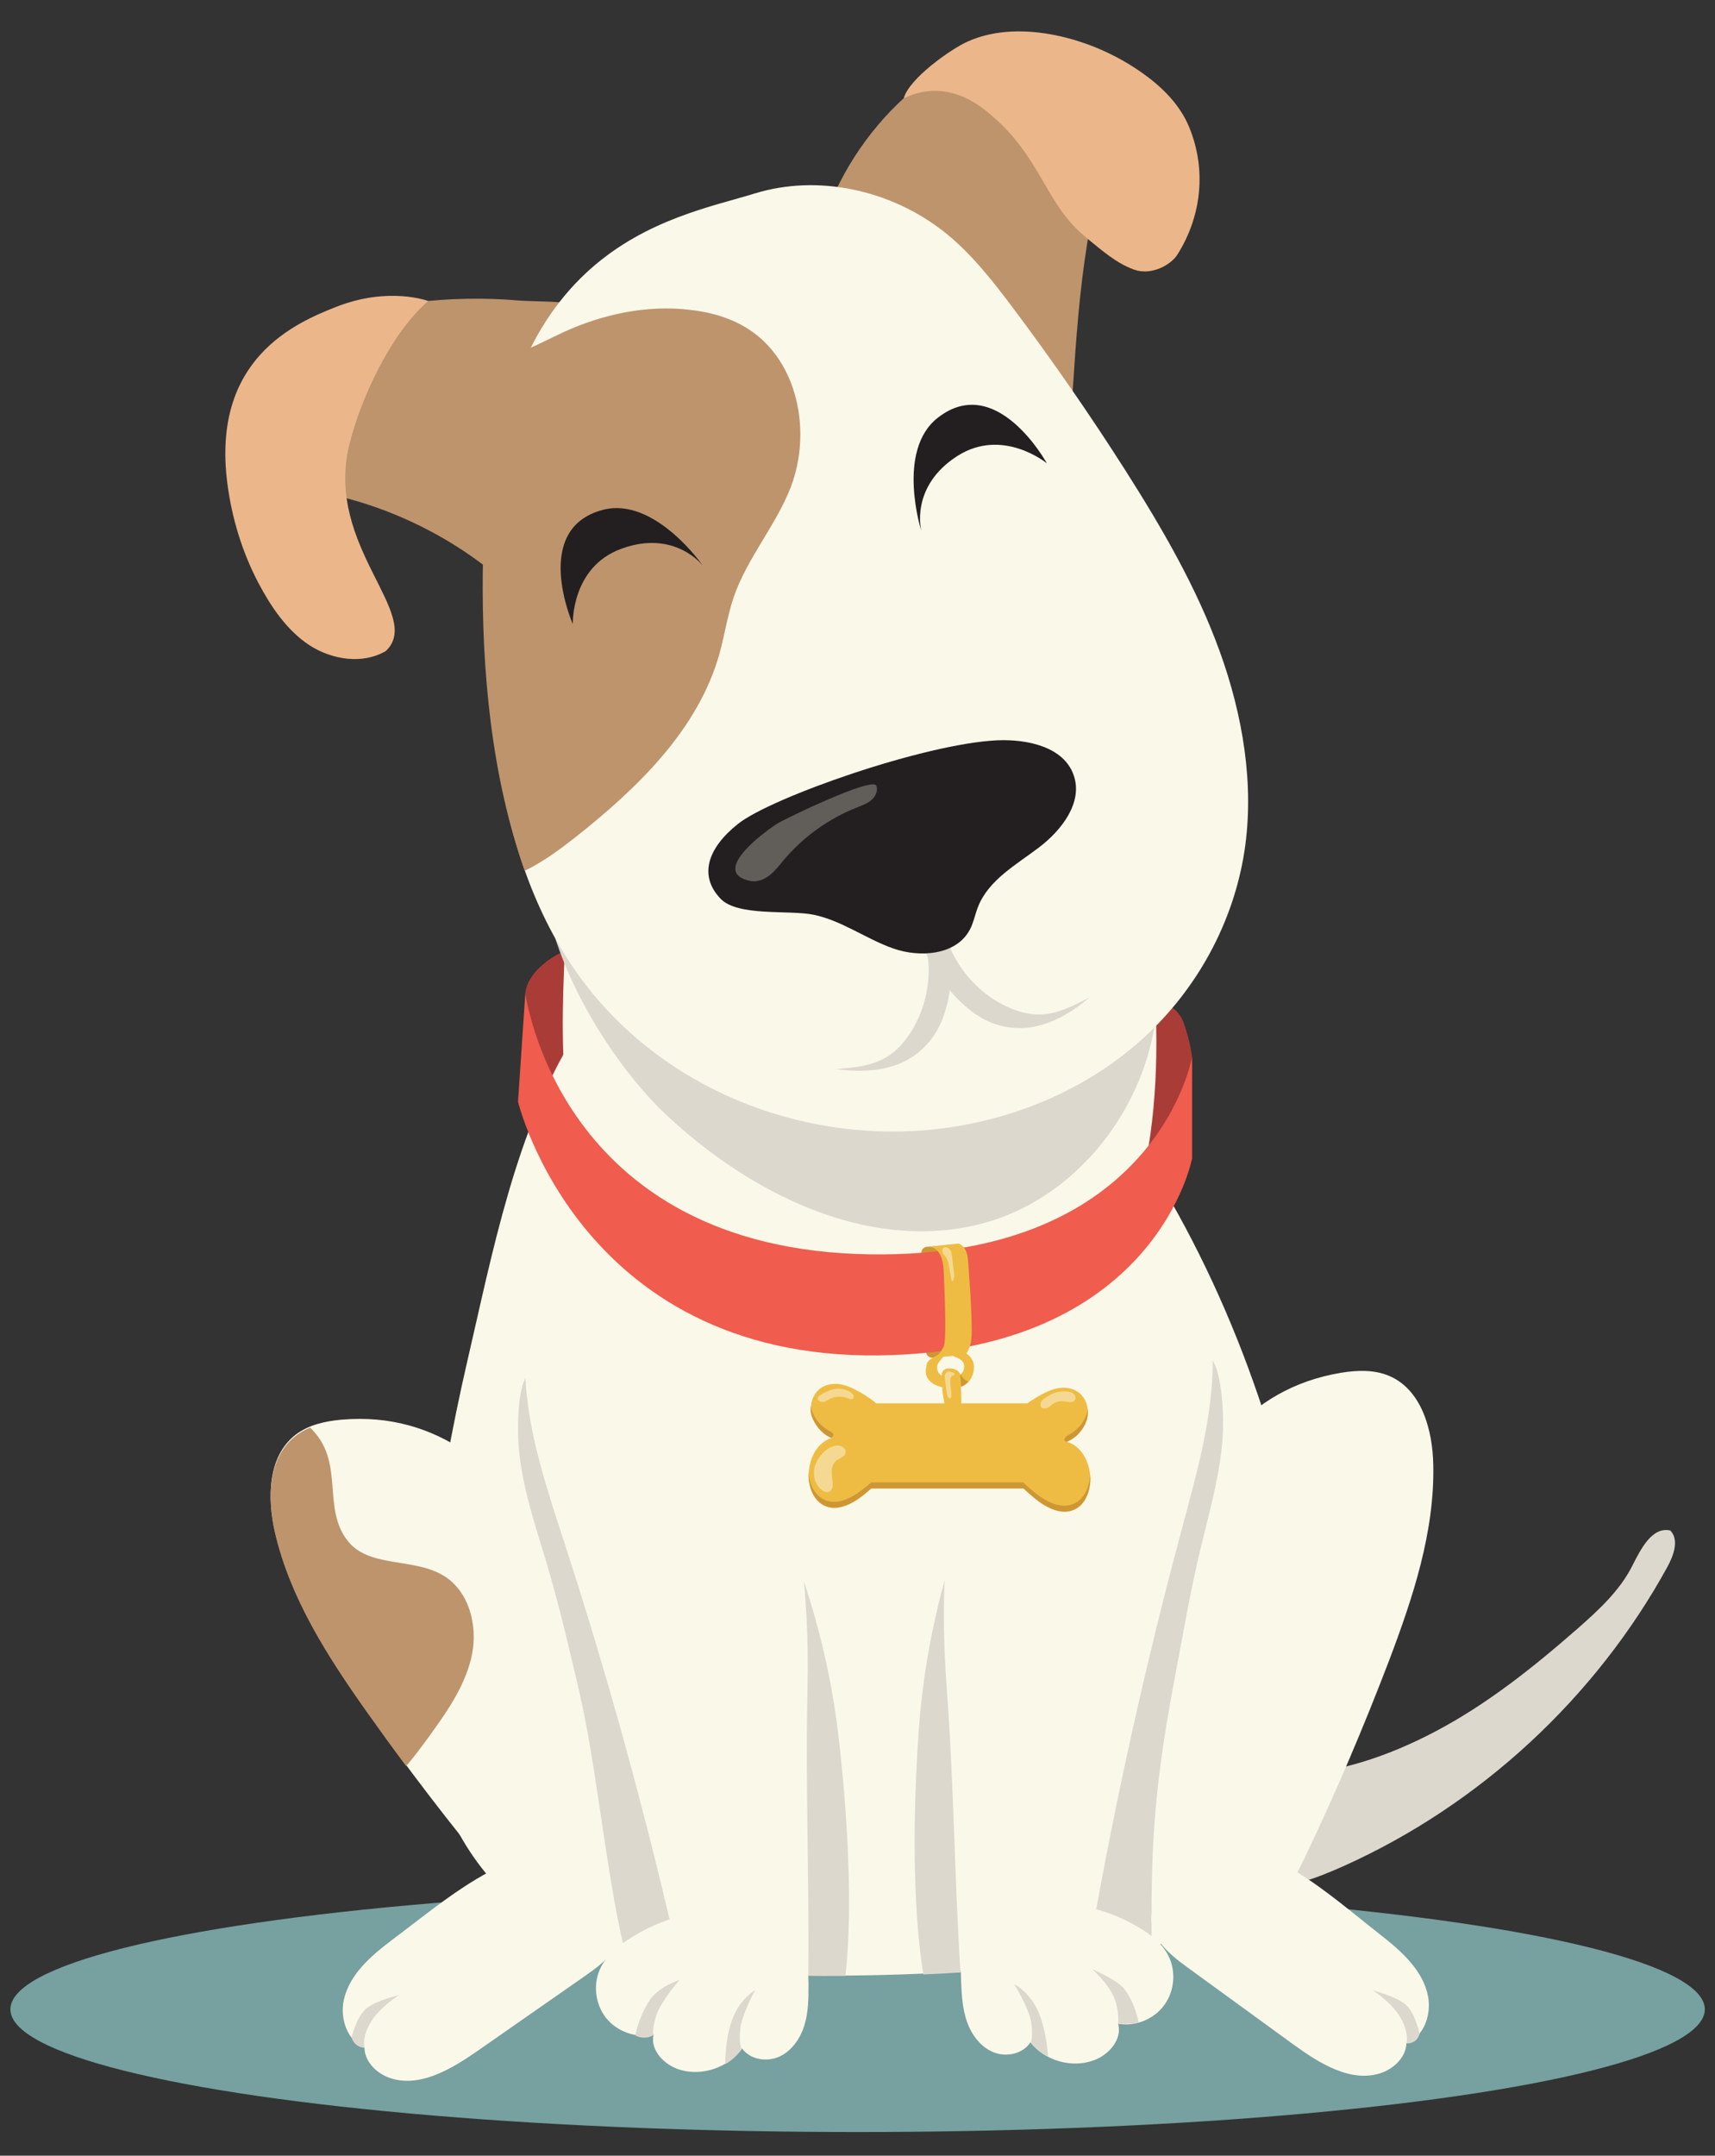 <?xml version="1.0" encoding="utf-8"?>
<!-- Generator: Adobe Illustrator 22.0.1, SVG Export Plug-In . SVG Version: 6.00 Build 0)  -->
<svg version="1.1" id="Calque_1" xmlns="http://www.w3.org/2000/svg" xmlns:xlink="http://www.w3.org/1999/xlink" x="0px" y="0px"
	 viewBox="0 0 841.9 1057.6" style="enable-background:new 0 0 841.9 1057.6;" xml:space="preserve">
<rect x="0" y="0" width="841.9" height="1057.6" fill="#333333" stroke="none"/>
<style type="text/css">
	.st0{fill:#77A0A0;}
	.st1{fill:#FAF8E9;}
	.st2{fill:#DDD8CE;}
	.st3{fill:#AA3C37;}
	.st4{fill:#BE946D;}
	.st5{fill:#EBB68A;}
	.st6{fill:#231F20;}
	.st7{opacity:0.29;fill:#FAF8E9;}
	.st8{fill:#CD9735;}
	.st9{fill:#F05C4D;}
	.st10{fill:#EFBC43;}
	.st11{opacity:0.48;fill:#FAF8E9;}
</style>
<g>
	<ellipse class="st0" cx="421" cy="985.8" rx="415.9" ry="60.2"/>
	<path class="st1" d="M192.4,951.8c-10.2,7.7-20.8,16.8-23.6,29.3c-2,9,1.5,20,10.1,23.5c0.1,6.6,5.5,12.2,11.7,14.6
		c14.8,5.6,30.7-3.9,43.7-12.9c17.8-12.4,35.7-24.9,53.5-37.3c8.5-5.9,17.9-13.6,17.5-24c-0.2-5.2-3.1-10-6.5-14
		c-10.8-12.7-33.7-23.5-50.3-16.6C229,922.5,209.3,939.2,192.4,951.8z"/>
	<path class="st2" d="M178.9,1004.6c0,0-1.4-5.3,3.3-12.8c4.7-7.5,13.6-12.9,13.6-12.9s-10.6,2.3-15.7,6.3
		c-5.1,3.9-7.5,14.4-7.5,14.4s0.5,2.3,2.5,3.7C177,1004.8,178.9,1004.6,178.9,1004.6z"/>
	<path class="st3" d="M585.2,518.6c0,0-1-8.5-4.3-17.2c-4.7-12.5-23.4-12.5-23.4-12.5l-8.1,60.2l13.6,14.2l16.7-14L585.2,518.6
		L585.2,518.6z"/>
	<path class="st3" d="M257.9,487c0,0,0.2-7.8,11-15.7c10.7-8,20.2-6.2,20.2-6.2l-4.7,66.6h-18.2L257.9,487L257.9,487z"/>
	<path class="st2" d="M704.4,849.6c25.7-13.5,48.6-31.8,70.4-50.9c10.1-8.9,20.3-18.3,26.4-30.3c4.2-8.3,9.8-19.6,18.8-17.5
		c4.4,4.7,1.6,12.2-1.5,17.9c-35.2,64.1-91.7,116.4-158.4,146.5c-13.8,6.2-28.3,11.6-43.4,11.4c-3.1,0-6.2-0.3-9-1.7
		c-5.3-2.7-7.9-8.7-8.8-14.6c-3.4-21.9,10.3-39.6,31-39.7C655.7,870.6,681.8,861.5,704.4,849.6z"/>
	<path class="st1" d="M658.3,673.5c8-1.3,16.4-1.6,23.8,1.6c15.8,6.8,21.2,26.5,21.5,43.6c0.7,33-10,65.1-21.7,96
		c-12.5,32.7-26.2,64.9-41.3,96.5c-5.1,10.7-11.4,22.3-22.6,26.3c-11.7,4.1-25-2-32.7-11.7c-7.7-9.7-10.9-22.1-13.1-34.3
		C558.6,817.4,564.8,689.1,658.3,673.5z"/>
	<path class="st1" d="M167.8,696.5c-8,0.7-16.3,2.5-22.7,7.4c-13.6,10.5-14,30.9-10.1,47.6c7.5,32.2,25.8,60.6,44.9,87.6
		c20.2,28.6,41.5,56.4,63.9,83.3c7.6,9.1,16.6,18.8,28.4,19.9c12.3,1.1,23.8-8.2,28.8-19.4c5.1-11.3,5.1-24.1,4.2-36.5
		C300,811.2,262.3,688.5,167.8,696.5z"/>
	<path class="st1" d="M211.2,769.2c-4.2,32.8-6.7,66.3,1.6,98.6c8.3,32.2,28.7,63.4,61.4,80.2c18.7,9.6,40.2,14.1,61.6,16.8
		c40.3,5.3,81.2,5.1,121.8,3.3c46.8-2,94.2-6.4,137.3-22.1c11-4,21.9-8.9,30-16.6c11.1-10.6,15.4-25.3,18.1-39.6
		c9.1-49.2,2.9-99.7-8.9-148.4c-18.5-76.5-50.9-151.1-102.1-215.4c-18.1-22.7-39.6-44.8-68.8-55.7c-18.7-7-39.4-8.9-59.7-8.5
		c-40.8,0.6-99.8,11.6-121.2,45.8c-29.2,46.7-40.8,108.2-52.8,159.8C221.7,701.1,215.6,735.1,211.2,769.2z"/>
	<path class="st1" d="M277.3,465.5c-1.2,27.4-2.2,55.2,2.1,82.3c8.2,52.2,36.5,99.4,75.1,125.4s86.8,30,127.6,10.8
		c19.1-9,36.6-22.8,50.2-41.1c38.5-51.8,40.1-129.7,30.3-198.6c-3.6-25.2-8.5-50.3-17.8-73.4c-28.8-71.5-95.9-111.7-161.5-119.5
		c-19.4-2.3-39.8-2.1-57.4,7.7C270,290.2,280,405,277.3,465.5z"/>
	<path class="st2" d="M327.3,547.2c41.1,38.4,98.1,66.8,152.8,53.6c59.1-14.2,99.8-81.3,85.1-140.3c-9.9-39.6-40.8-71.9-77.5-90
		c-36.7-18-78.5-23.2-119.3-21.9c-26.1,0.8-53.2,4.5-74.6,19.3C232.2,410.7,286.9,509.5,327.3,547.2z"/>
	<path class="st4" d="M154.9,159.3c-4.4,1.5-9.1,3.3-11.9,7.1c-2.3,3.1-2.9,7.1-3.4,11c-2.2,18-2.5,36.3-1,54.4
		c0.1,1.6,0.3,3.2,1.1,4.5c1.6,2.6,5,3.2,8.1,3.6c36,5.1,70.4,20.6,98.1,44.2c6.9,5.9,15.2,12.8,23.9,10.4c4.8-1.3,8.4-5.3,11.7-9.1
		c12.3-14.2,24.1-29.2,31.8-46.3c7.7-17.2,10.9-36.9,5.5-54.9c-3.8-12.7-12.5-24.3-24.1-30.9c-11.4-6.4-27.5-4.9-40.4-5.9
		C220.8,144.6,186.8,148.7,154.9,159.3z"/>
	<path class="st4" d="M455.9,38.2c13.1-9.5,29.3-16.9,45.2-13.9c19.3,3.7,32.9,21.7,51.6,27.9c-19.1,43-23,91-26,138
		c-0.9,13.4-2,27.8-10.2,38.5c-10.5,13.7-30.3,17.5-47,13c-16.6-4.6-30.5-16-42.5-28.4c-12.1-12.4-23-26.4-28.8-42.8
		c-8.6-24.4,0.3-49.3,9.9-72.1C418.3,74.6,434.9,53.4,455.9,38.2z"/>
	<path class="st1" d="M598.7,319.4C587.3,288,570.4,259,552.6,231c-17.5-27.5-36.1-54.3-55.6-80.3c-10-13.3-20.4-26.5-33.2-36.7
		c-26.5-21-62.4-28.6-93.2-19.1c-41.4,12.7-130.1,24.9-132,184.1c-0.9,77,7.5,160.7,59.3,216.4c44.8,48.1,112.4,67.6,173.5,56.9
		c33.3-5.9,65.3-20.3,90.5-43.6c25.3-23.2,43.5-55.5,49-91.1C615.9,385,610.1,350.8,598.7,319.4z"/>
	<path class="st4" d="M367.6,161.6c-8.6-5.6-18.8-8.5-29-9.6c-21.3-2.5-42.9,2.2-62.3,11.1c-5.1,2.4-12.6,6.2-17.6,8.3
		c-13.1,25.4-21.1,59.3-21.7,108.2c-0.6,49.7,4.3,101.7,20.6,147.6c8.8-4.2,17-10.3,24.7-16.3c30.5-24.1,60.4-52.8,70.9-90.2
		c2.5-9.1,3.9-18.6,6.9-27.5c6.6-19.4,20.9-35.4,28.2-54.5C398.5,211.7,391.7,177.2,367.6,161.6z"/>
	<path class="st5" d="M533.6,116.9c7.3,5.9,14.4,12.3,23.2,15.4c8.4,3,18-2.3,21.2-7.4c12-19,14.3-42,5.7-62.7
		c-4.4-10.6-12.8-19.1-22.1-25.8c-12.9-9.3-27.8-15.9-43.4-19.1c-14.3-2.9-29.7-2.9-43,3c-8.6,3.8-28.9,18.3-31.5,27.8
		c-0.3,1,17.9-12.2,41,6.8C511.8,77,512.3,99.7,533.6,116.9z"/>
	<path class="st5" d="M164.9,150.6c-19.5,7.7-61.2,25.3-53.3,86.5c2.2,17.1,7.3,33.8,15.3,49c6.2,11.7,13.9,23.1,24.9,30.4
		c11.1,7.2,26.2,9.6,37.6,2.9c18.8-17.8-30-51.1-18-100.9c5.6-23.1,20.7-55.3,38.8-70.8C210.1,147.6,190.7,140.4,164.9,150.6z"/>
	<path class="st2" d="M447.4,506c-3.2,5-7.2,9.7-12.3,12.7c-7.4,4.4-16.2,5.1-24.8,5.8c9.8,1.4,19.9,1.3,29.3-1.9
		c9.3-3.2,17.1-10.2,21.5-19.1c5.4-11,7.1-26.1,5.4-40.2c-0.5-4.1-4.2-6.8-6.3-10.4c-1.1-1.9-2.7-3.6-4.8-3.9
		c-7.3-1.2-2.9,7.7-2,10.6c1.6,5.2,2.4,10.7,2.5,16.1C455.9,486.2,453,496.9,447.4,506z"/>
	<path class="st2" d="M493.7,493.6c5.4,2.6,11.3,4.3,17.2,4.1c8.6-0.3,16.4-4.4,24-8.4c-7.5,6.4-16.1,11.8-25.7,14.1
		c-9.6,2.3-19.9,0.6-28.4-4.6c-10.4-6.4-20-18.2-26.2-31c-1.8-3.7-0.1-8-0.3-12.2c-0.1-2.1,0.4-4.5,2-5.9c5.5-4.9,6.6,4.9,7.4,7.8
		c1.5,5.3,3.7,10.3,6.6,14.9C475.9,481.5,484.1,489,493.7,493.6z"/>
	<path class="st6" d="M362.3,404.2c-15.1,12-19.3,25.5-8.6,36.7c8.5,8.9,33.8,5.4,45.8,7.9c13.8,2.9,25.6,11.8,38.9,16.5
		c13.3,4.7,31.1,3.3,37.7-9.2c1.9-3.6,2.6-7.7,4.1-11.4c5.2-13,18.6-20.4,29.8-28.9c11.2-8.5,21.7-22.1,17.1-35.4
		c-4.8-14-22.7-17.8-37.4-17.2C453.8,364.8,378.5,391.3,362.3,404.2z"/>
	<path class="st7" d="M368.2,432.2c3.3,0.7,6.8-0.6,9.5-2.7c2.7-2.1,4.8-4.8,6.9-7.4c9.7-11.5,22.2-20.5,36.2-26c2.4-1,5-1.8,7-3.6
		c2-1.7,3.3-4.5,2.4-7c-1.6-4.7-44.8,16.2-48.7,18.6C376.2,407.5,347.9,427.8,368.2,432.2z"/>
	<path class="st2" d="M268.4,767.1c6.3,21.2,11.3,42.8,16.3,64.4c7.9,34.2,13.1,87.7,21.1,121.9c2.1,9,7.1-0.9,13.2,6
		c6.1,7,17.2,10.5,24.8,5.1c7.2-5.1,8.1-15.2,8-24c-0.7-87.1-31.3-171.6-73.1-248c-2.4-4.4-10.3-20.2-17.1-19.5
		c-6.8,0.7-7.3,21.6-7.3,27.2C254,723.1,261.9,745.4,268.4,767.1z"/>
	<path class="st2" d="M415,969.4c0,0-20,0.2-27.9-0.3c-7.7-0.4-2.7-4.5-3.9-12.4c-11.2-73.4-20-147.1-26.5-221.1
		c-0.8-9.4-5.5-39.5,8.9-24.6c9.7,10,15.9,30.7,21.2,43.7c12.3,30.4,20.6,62.6,24.6,95.2C415.7,885.7,419,935.1,415,969.4z"/>
	<path class="st1" d="M265.4,641.2c-7.5,12.1-8.3,27.1-7,41.3c2.4,25.4,10.7,49.9,18.6,74.2c21.2,65.1,39.4,131.2,54.7,197.9
		c1.1,4.9,2.4,10.1,5.7,13.9c3.1,3.5,7.7,5.3,12.1,6.8c7.4,2.4,15.1,3.9,22.9,4.6c1.4,0.1,2.9,0.2,4.2-0.4
		c2.4-1.2,20.2-9.1,20.2-11.8c0.5-49.2-1.5-90.6-0.4-138.9c1.1-48.3-4.5-97.3-22.5-142.2c-6.2-15.5-14.4-31-27.9-40.9
		c-11.9-8.7-28.6-13.2-42.3-18.4C289.4,621.9,273.6,628,265.4,641.2z"/>
	<path class="st1" d="M311.2,949.8c-6.6,4-13.1,8.8-16.4,15.7c-3.8,7.8-2.7,17.7,2.7,24.5c5.4,6.8,14.8,10.1,23.3,8.2
		c-1.7,7.7,5.3,14.9,12.8,17.2c11,3.4,24-1,30.7-10.4c3.9,5.5,12.1,6.8,18.3,4c6.1-2.8,10.3-8.9,12.3-15.4c2-6.5,2-13.3,2-20.1
		c-0.1-11.4-1.4-24.2-10.5-31.1c-4.4-3.4-10.1-4.7-15.6-5.4C350.5,934.8,328.5,939.2,311.2,949.8z"/>
	<path class="st2" d="M320.8,998.3c0,0-0.8-3.1,1.5-9.9c2.4-6.9,11.3-17,11.3-17s-10.8,3.3-15.2,10.7c-5.3,8.8-6.5,16.4-6.5,16.4
		s0.8,1,4.1,1.2C319.3,999.8,320.8,998.3,320.8,998.3z"/>
	<path class="st2" d="M364.1,1005.4c0,0-1.5-2.8-0.7-10c0.8-7.2,7.3-19,7.3-19s-7.2,3.9-11.1,14c-3.7,9.6-3.6,22.3-3.6,22.3
		s1.9-0.9,4.3-3.1C363.4,1006.7,364.1,1005.4,364.1,1005.4z"/>
	<path class="st2" d="M589.5,759.2c-5.2,21.5-8.9,43.4-13,65.1c-11.2,58.9-11.2,87.9-11.2,125.4c0,9.2-10.7-3.1-16.4,4.1
		c-5.7,7.3-16.7,11.3-24.5,6.4c-7.4-4.7-8.9-14.8-9.2-23.5c-3.8-87,22.5-173,60.3-251.4c2.2-4.5,9.3-20.7,16.1-20.4
		c6.9,0.3,8.4,21.2,8.7,26.8C601.6,714.5,594.8,737.2,589.5,759.2z"/>
	<path class="st2" d="M453.3,968.7c0,0,20-0.9,27.9-1.7c7.7-0.8,2.5-4.6,3.3-12.6c7.4-73.9,12.5-148,15.2-222.1
		c0.3-9.4,3.4-39.7-10.1-24.1c-9.1,10.5-14.3,31.5-18.9,44.7c-10.7,31-17.4,63.5-19.7,96.4C448.4,885.2,447.6,934.7,453.3,968.7z"/>
	<path class="st1" d="M586.1,633.3c8.1,11.7,9.7,26.7,9.1,40.9c-1.1,25.5-8.2,50.4-14.8,75.1c-17.8,66.1-32.7,133-44.6,200.4
		c-0.9,5-1.8,10.2-5,14.2c-2.9,3.7-7.4,5.7-11.8,7.4c-7.3,2.7-14.9,4.7-22.6,5.8c-1.4,0.2-2.9,0.4-4.2-0.2
		c-2.5-1-20.6-8.1-20.8-10.7c-3-49.1-3.1-90.6-6.7-138.8c-3.6-48.2-0.5-97.4,15.2-143.1c5.4-15.8,12.8-31.7,25.8-42.2
		c11.5-9.3,27.9-14.7,41.3-20.5C561.1,615.3,577.1,620.5,586.1,633.3z"/>
	<path class="st1" d="M556,943.9c6.7,3.7,13.5,8.1,17.2,14.9c4.2,7.6,3.6,17.6-1.5,24.7c-5,7.1-14.3,10.9-22.8,9.4
		c2.1,7.6-4.5,15.2-11.9,17.9c-10.8,4-24,0.3-31.2-8.8c-3.6,5.7-11.8,7.4-18,4.9c-6.3-2.5-10.7-8.4-13-14.7c-2.3-6.4-2.7-13.2-3-20
		c-0.4-11.3,0.2-24.3,8.9-31.6c4.2-3.6,9.8-5.2,15.3-6.1C516,930.9,538.3,934.2,556,943.9z"/>
	<path class="st2" d="M506,1002.1c0,0,1.3-2.9,0.2-10c-1.2-7.2-8.3-18.6-8.3-18.6s7.4,3.5,11.8,13.4c4.1,9.4,4.8,22.1,4.8,22.1
		s-1.9-0.8-4.5-2.9C506.8,1003.4,506,1002.1,506,1002.1z"/>
	<path class="st2" d="M548.9,992.8c0,0,0.7-6.1-2-12.8c-2.7-6.7-10.7-13.9-10.7-13.9s12.3,5.3,15.7,9.7c5.5,7.1,7,16.3,7,16.3
		s-0.4,0.6-4.5,0.8C550.3,993.2,548.9,992.8,548.9,992.8z"/>
	<path class="st4" d="M217.5,772.9c-14.5-8.7-36.3-3.6-46.8-16.9c-12.7-16.2-1.6-37.7-17.1-54.2c-0.4-0.5-0.9-0.9-1.3-1.4
		c-2.6,1-5,2.4-7.2,4.1c-13.6,10.5-14,30.9-10.1,47.6c7.5,32.2,25.8,60.6,44.9,87.6c6.4,9,12.9,18,19.5,26.8
		c4.3-5.1,8.3-10.5,12.2-15.9c8.6-11.9,17.2-24.5,20.1-38.9C234.6,797.3,230.2,780.4,217.5,772.9z"/>
	<path class="st1" d="M678,949.5c10.1,7.9,20.5,17.2,23,29.7c1.8,9.1-1.9,19.9-10.6,23.3c-0.2,6.6-5.8,12.1-12,14.4
		c-14.9,5.3-30.6-4.5-43.4-13.8c-17.6-12.8-35.2-25.6-52.8-38.4c-8.4-6.1-17.6-14-17-24.3c0.3-5.2,3.3-9.9,6.8-13.8
		c11-12.5,34.2-22.8,50.7-15.6C642,919.4,661.4,936.5,678,949.5z"/>
	<path class="st2" d="M690.4,1002.5c0,0,1.5-5.3-3-12.8c-4.5-7.5-13.3-13.1-13.3-13.1s10.5,2.6,15.6,6.6c5,4,7.2,14.6,7.2,14.6
		s-0.5,2.3-2.5,3.7C692.3,1002.8,690.4,1002.5,690.4,1002.5z"/>
	<path class="st6" d="M281.2,306.2c0,0-1-28,23.9-37c26.3-9.6,40,8.4,40,8.4s-23.6-34-49-27.5C260.5,259.3,281.2,306.2,281.2,306.2z
		"/>
	<path class="st6" d="M513.9,227.3c0,0-21.6-17.8-43.9-3.6c-23.6,15.1-17.7,36.9-17.7,36.9s-12.6-39.4,8-55.6
		C489.3,182.3,513.9,227.3,513.9,227.3z"/>
	<path class="st8" d="M455.1,611.7c0,0-2.8,0-2.9,3.4c-0.2,3.3,1.7,43.7,1.9,46.2c0.4,5.5,3.9,4.8,3.9,4.8l7.1-3.1l4.2-19.6
		l-3.2-29.5l-7-2.5L455.1,611.7z"/>
	<path class="st9" d="M257.9,487c0,0,15.6,126.3,169.5,128.4c140.8,2,157.8-96.9,157.8-96.9v49.8c0,0-17,91.5-146.5,96.5
		c-153.2,6-184.4-124.3-184.4-124.3L257.9,487z"/>
	<g>
		<path class="st10" d="M523.8,707.4c4.6-2.2,8.4-6.2,9.8-11.1c1.3-4.9-0.3-10.7-4.6-13.5c-3.4-2.3-7.9-2.4-11.8-1.2
			c-3.6,1.1-8.3,3.7-12.9,6.9h-74.1c-5.2-4.2-11.1-7.5-15.3-8.8c-3.9-1.2-8.4-1.1-11.8,1.2c-4.2,2.8-5.9,8.6-4.6,13.5
			c1.3,4.9,5.2,8.9,9.8,11.1c-7.3,2.1-11.3,10.4-11.3,18.1c0,6,2.4,12.7,7.9,15.2c6.6,3,14.1-1.2,19.7-5.8c1.1-0.9,2.1-1.8,3.2-2.7
			h74.7c1.7,1.6,3.4,3.1,5.2,4.6c5.6,4.6,13.1,8.8,19.7,5.8c5.5-2.5,7.9-9.1,7.9-15.2C535.1,717.8,531.1,709.4,523.8,707.4z"/>
		<g>
			<path class="st8" d="M408,705.4c0.9-0.5,1.8-1.6,0.2-2.8c-4.6-2.2-8.4-6.2-9.8-11.1c-0.2-0.6-0.3-1.3-0.4-1.9
				c-0.2,1.6-0.1,3.3,0.4,4.9C399.5,698.2,403.2,703.6,408,705.4z"/>
			<path class="st8" d="M523.8,704.4c-1.9,1.6-1.6,2.9,0,2.9c5.8-2.4,8.7-7.3,9.8-11.1c0.4-1.6,0.5-3.2,0.4-4.9
				c-0.1,0.7-0.2,1.3-0.4,1.9C532.2,698.2,528.3,702.2,523.8,704.4z"/>
			<path class="st8" d="M527.2,737.7c-6.6,3-14.1-1.2-19.7-5.8c-1.8-1.5-3.5-3-5.2-4.6h-74.7c-1,0.9-2.1,1.9-3.2,2.7
				c-5.6,4.6-13.1,8.8-19.7,5.8c-5-2.3-7.5-8.1-7.8-13.7c0,0.5,0,1,0,1.4c0,6,2.4,12.7,7.9,15.2c6.6,3,14.1-1.2,19.7-5.8
				c1.1-0.9,2.1-1.8,3.2-2.7h74.7c1.7,1.6,3.4,3.1,5.2,4.6c5.6,4.6,13.1,8.8,19.7,5.8c5.5-2.5,7.9-9.1,7.9-15.2c0-0.5,0-0.9-0.1-1.4
				C534.7,729.6,532.3,735.4,527.2,737.7z"/>
		</g>
		<path class="st11" d="M400,719.4c-1.2,4.2,0.1,9.3,3.7,11.8c0.9,0.6,1.9,1.1,2.9,0.8c1-0.3,1.7-1.2,2-2.2c0.3-1,0.2-2,0.1-3
			c-0.2-1.8-0.5-3.6-0.4-5.4c0.1-1.8,0.8-3.6,2.2-4.8c1.6-1.3,4.2-1.8,4.6-3.8c0.3-1.5-1-3-2.5-3.4C407,708.1,401.4,714.7,400,719.4
			z"/>
		<path class="st11" d="M402.6,687.6c0.7,0.4,1.7,0.3,2.4,0c0.8-0.3,1.5-0.8,2.2-1.2c2.7-1.5,6.1-1.5,9-0.4c0.8,0.3,1.9,0.7,2.5,0.1
			c0.4-0.4,0.5-1.1,0.2-1.7c-0.3-0.5-0.8-0.9-1.3-1.3c-2.3-1.5-5.2-2-8-1.6C408.3,681.7,398,685.1,402.6,687.6z"/>
		<path class="st11" d="M513.3,685.7c-0.8,0.5-1.6,1.1-2.1,1.9c-0.5,0.8-0.6,1.9-0.1,2.7c0.7,1,2.3,0.9,3.4,0.3
			c1.1-0.6,1.9-1.6,3-2.2c1.6-1,3.7-1.1,5.6-0.8c0.8,0.1,1.6,0.3,2.4,0.3c0.8,0,1.6-0.3,2.1-0.9c0.7-1,0.3-2.5-0.7-3.3
			c-1-0.8-2.3-1-3.6-1C519.4,682.5,516.5,683.5,513.3,685.7z"/>
	</g>
	<path class="st10" d="M455.1,611.7c0,0,7.7-1.7,8.2,12.4c0.6,14,1.3,33.4,0,36.4c-2.5,5.4-5.4,5.7-5.4,5.7l15.9-1.6
		c0,0,2.7-2.2,3.1-8.4c0.6-8.1-1.4-35.4-1.8-38.8c-0.7-6.5-4.6-7.3-4.6-7.3L455.1,611.7z"/>
	<path class="st11" d="M462.7,612.7c-0.3,0.7-0.1,1.6,0.3,2.3c0.4,0.7,1,1.3,1.4,1.9c1,1.5,1.3,3.2,1.6,5c0.3,1.9,0.7,3.8,1,5.7
		c0.1,0.5,0.3,1,0.8,1c0.8-1.8,0.6-3.8,0.3-5.8c-0.3-2.2-0.5-4.5-0.8-6.7c-0.1-0.8-0.2-1.7-0.6-2.4
		C466.2,612.4,463.6,610.9,462.7,612.7z"/>
	<path class="st10" d="M454.8,670.2c-1,3.9,0.3,5.9,1.7,7.4c3.5,3.6,12,4.4,16.2,2.4c3.9-1.8,5.5-6.1,5.4-9.5c0-2.2-1.1-4.3-2.8-5.8
		c-1.7-1.4-3.9-2.2-6.1-2.3c-0.9,0-2.1,0.2-2.3,1.1c-0.3,1.1,1.1,1.9,2.1,2.3c1.4,0.5,2.7,1.1,3.6,2.3c1.4,1.9,0.7,4.8-1.1,6.4
		c-1.7,1.6-4.3,1.4-6.7,1.2c-4.7-0.5-5.3-4.6-4.5-6.3c0.8-1.7,2.2-3,3.4-4.4c0.3-0.3,0.5-0.7,0.4-1.1c-0.2-0.8-1.5-0.5-2.2,0
		C459.8,665.4,454.8,666.8,454.8,670.2z"/>
	<path class="st10" d="M462.8,672.8c-0.7,1.2-0.7,2.6-0.6,3.9c0.2,3.4,0.5,6.7,1.1,10.1c0.3,1.9,0.9,4,2.5,5.1
		c1.7,1.1,4.2,0.6,5.3-1.1c0.9-1.3,0.8-3,0.8-4.6c-0.1-3.1-0.2-6.2-0.3-9.3c0-1.2-0.1-2.4-0.6-3.4
		C469.7,671.3,464.3,670.3,462.8,672.8z"/>
	<path class="st8" d="M471.8,680.3c1.4-0.5,2.6-1.5,3.7-2.6c-0.5,0-1-0.2-1.4-0.5c-1.1-0.7-2.1-1.8-2.4-3c0,0.1-0.4,0.3-0.4,0.4
		c-0.1,0.2,0,0.5,0.1,0.7c0.1,0.5,0.1,1.1,0.2,1.7C471.7,678.1,471.8,679.2,471.8,680.3z"/>
	<path class="st11" d="M464,674.1c-0.3,0.9-0.2,1.9-0.1,2.9c0.3,2,0.5,4,0.8,5.9c0.1,0.9,0.3,1.9,0.8,2.7c0.3,0.4,0.9,0.7,1.2,0.4
		c0.1-0.1,0.2-0.3,0.2-0.5c0.3-1.2,0-2.5-0.1-3.8c-0.2-1.3-0.3-2.7-0.3-4c0-1.1,0.1-2.4,1.1-2.8c0.4-0.2,1-0.3,1-0.8
		c0-0.3-0.4-0.5-0.6-0.6C466.3,673,465.1,672.2,464,674.1z"/>
</g>
</svg>

